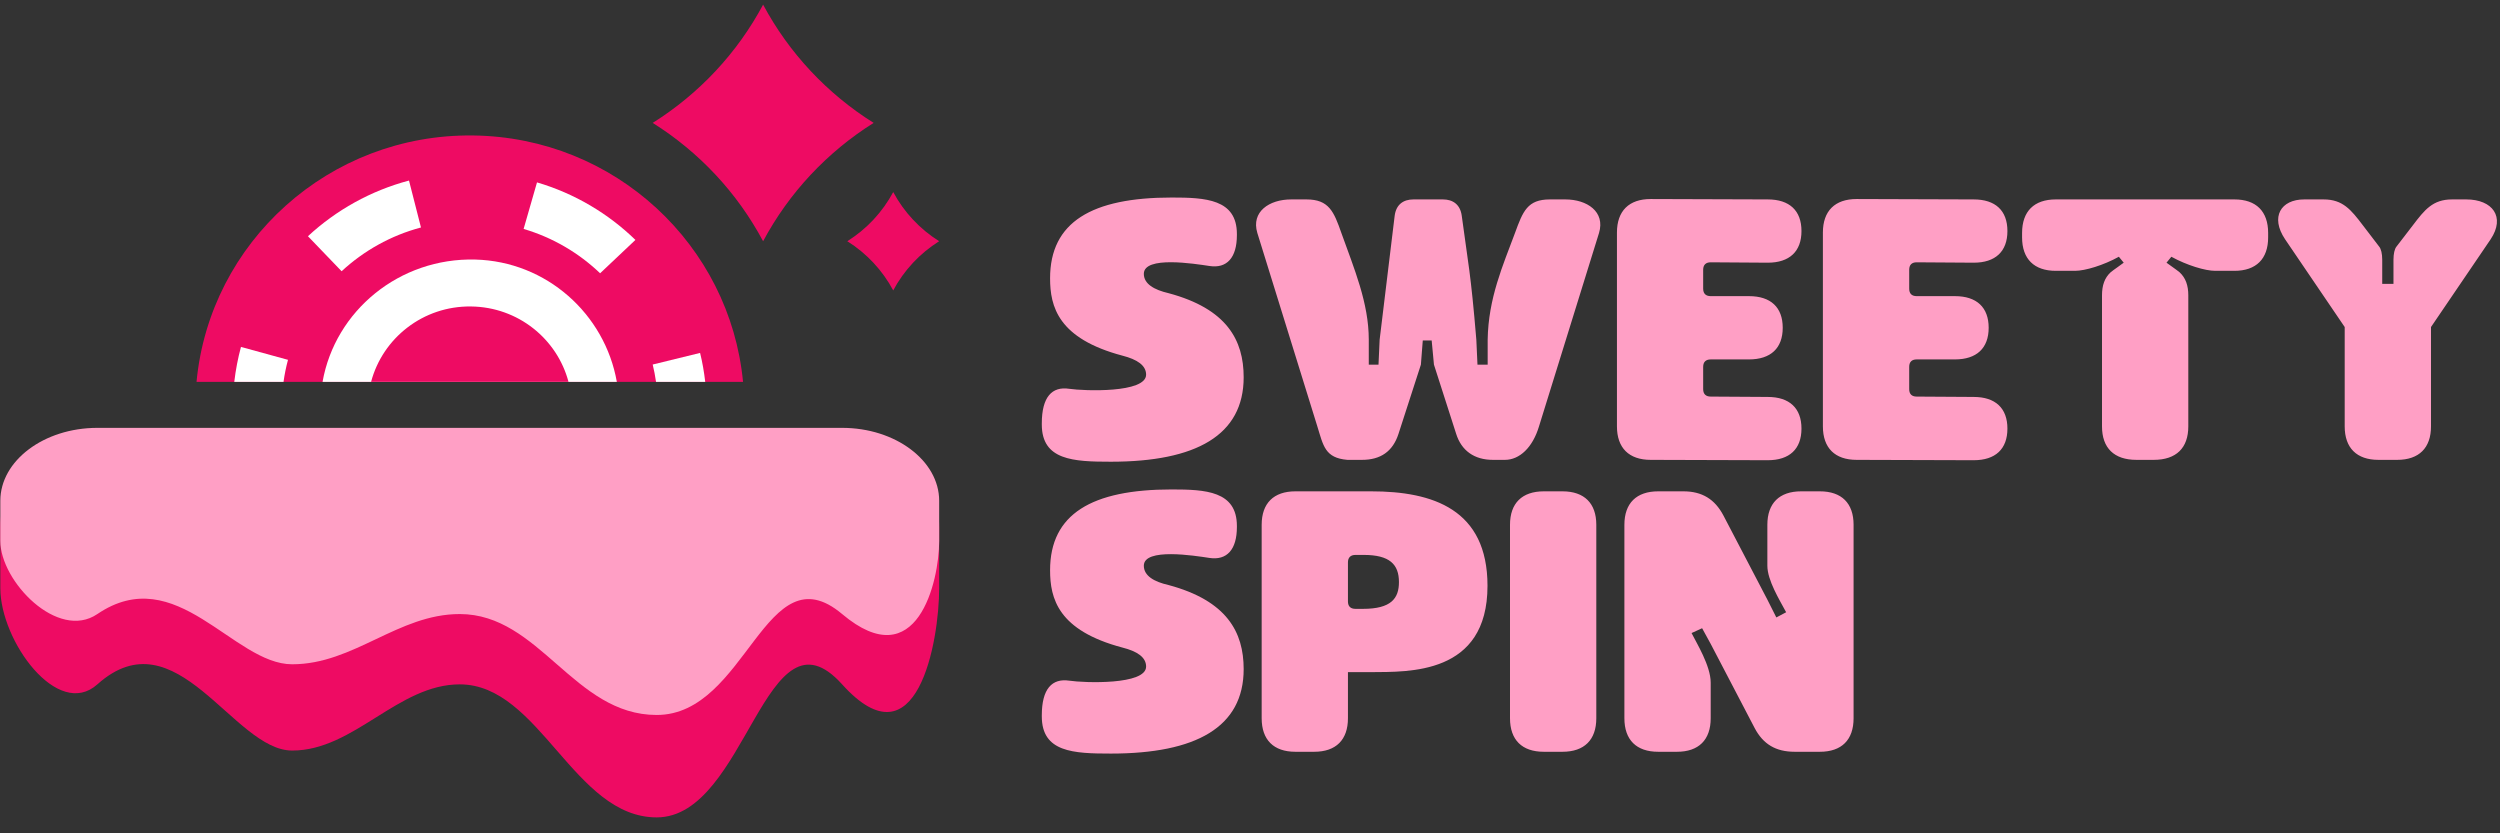 <svg width="90" height="30" viewBox="0 0 90 30" fill="none" xmlns="http://www.w3.org/2000/svg">
<rect x="0" y="0" width="90" height="30" fill="#333333" stroke="none"/>
<path fill-rule="evenodd" clip-rule="evenodd" d="M17.036 4.877C22.135 4.94 26.281 8.822 26.749 13.747H7.075C7.55 8.716 11.853 4.811 17.036 4.877Z" fill="#EE0B63"/>
<path d="M8.434 13.747C8.484 13.316 8.565 12.897 8.675 12.489C9.331 12.668 9.856 12.811 10.368 12.954C10.298 13.213 10.244 13.478 10.207 13.747H8.434Z" fill="white"/>
<path d="M19.332 6.566C20.684 6.964 21.895 7.684 22.875 8.637C22.384 9.101 21.989 9.473 21.604 9.838C20.838 9.105 19.897 8.55 18.85 8.242C18.994 7.741 19.141 7.233 19.332 6.566Z" fill="white"/>
<path d="M14.724 6.5C14.891 7.16 15.028 7.694 15.155 8.189C14.071 8.477 13.094 9.028 12.298 9.765C11.953 9.407 11.575 9.015 11.086 8.504C12.1 7.565 13.345 6.865 14.724 6.5Z" fill="white"/>
<path d="M11.612 13.747C12.064 11.189 14.376 9.274 17.11 9.344C19.673 9.41 21.774 11.301 22.206 13.747H11.612Z" fill="white"/>
<path d="M23.617 13.747C23.587 13.535 23.547 13.329 23.497 13.123C24.009 12.997 24.548 12.864 25.203 12.705C25.287 13.043 25.347 13.392 25.388 13.747H23.617Z" fill="white"/>
<path fill-rule="evenodd" clip-rule="evenodd" d="M16.96 11.033C18.649 11.053 20.058 12.201 20.466 13.747H13.359C13.778 12.167 15.236 11.009 16.96 11.033Z" fill="#EE0B63"/>
<path d="M44.772 13.582C44.772 12.242 44.165 11.117 42.07 10.555C41.545 10.433 41.178 10.219 41.178 9.858C41.178 9.202 43.002 9.495 43.544 9.576C44.165 9.671 44.528 9.281 44.528 8.464V8.424C44.528 7.165 43.393 7.111 42.179 7.111C39.302 7.111 37.803 7.995 37.803 10.018C37.803 11.036 38.088 12.188 40.41 12.804C40.938 12.939 41.26 13.154 41.26 13.487C41.26 14.157 39.031 14.076 38.493 13.997C37.872 13.902 37.505 14.29 37.505 15.242V15.283C37.505 16.568 38.64 16.622 39.991 16.622C43.057 16.622 44.772 15.671 44.772 13.582ZM49.276 13.127V12.229C49.276 10.903 48.748 9.671 48.289 8.386C48.021 7.621 47.843 7.179 47.033 7.179H46.481C45.696 7.179 45.034 7.621 45.264 8.386L47.424 15.35C47.641 16.045 47.695 16.487 48.507 16.555H49.032C49.708 16.555 50.14 16.245 50.342 15.63L51.152 13.127L51.22 12.256H51.54L51.622 13.127L52.421 15.616C52.609 16.218 53.069 16.555 53.745 16.555H54.177C54.702 16.555 55.175 16.113 55.404 15.35L57.565 8.386C57.795 7.621 57.133 7.179 56.351 7.179H55.796C54.986 7.179 54.825 7.607 54.54 8.386C54.108 9.549 53.58 10.729 53.556 12.229V13.127H53.189L53.148 12.229C52.946 9.804 52.853 9.495 52.623 7.767C52.569 7.366 52.309 7.179 51.945 7.179H50.884C50.517 7.179 50.26 7.366 50.208 7.767L49.667 12.229L49.626 13.127H49.276ZM58.21 8.372V15.35C58.21 16.126 58.642 16.555 59.425 16.555L63.639 16.568C64.421 16.568 64.853 16.167 64.853 15.429C64.853 14.694 64.421 14.29 63.639 14.29L61.585 14.277C61.41 14.277 61.314 14.184 61.314 14.011V13.205C61.314 13.032 61.41 12.939 61.585 12.939H62.963C63.746 12.939 64.178 12.535 64.178 11.8C64.178 11.063 63.746 10.661 62.963 10.661H61.585C61.41 10.661 61.314 10.569 61.314 10.393V9.712C61.314 9.536 61.41 9.443 61.585 9.443L63.639 9.457C64.421 9.457 64.853 9.053 64.853 8.318C64.853 7.58 64.421 7.179 63.639 7.179L59.425 7.165C58.642 7.165 58.21 7.594 58.21 8.372ZM65.624 8.372V15.35C65.624 16.126 66.056 16.555 66.839 16.555L71.053 16.568C71.835 16.568 72.267 16.167 72.267 15.429C72.267 14.694 71.835 14.29 71.053 14.29L68.999 14.277C68.824 14.277 68.731 14.184 68.731 14.011V13.205C68.731 13.032 68.824 12.939 68.999 12.939H70.377C71.159 12.939 71.592 12.535 71.592 11.8C71.592 11.063 71.159 10.661 70.377 10.661H68.999C68.824 10.661 68.731 10.569 68.731 10.393V9.712C68.731 9.536 68.824 9.443 68.999 9.443L71.053 9.457C71.835 9.457 72.267 9.053 72.267 8.318C72.267 7.58 71.835 7.179 71.053 7.179L66.839 7.165C66.056 7.165 65.624 7.594 65.624 8.372ZM77.994 9.457L78.169 9.243C78.724 9.549 79.386 9.75 79.749 9.75H80.439C81.221 9.75 81.653 9.321 81.653 8.546V8.386C81.653 7.607 81.221 7.179 80.439 7.179H74.009C73.227 7.179 72.795 7.607 72.795 8.386V8.546C72.795 9.321 73.227 9.75 74.009 9.75H74.698C75.065 9.75 75.727 9.549 76.279 9.243L76.454 9.457C76.375 9.522 76.09 9.712 75.981 9.804C75.765 10.005 75.672 10.273 75.672 10.634V15.35C75.672 16.126 76.104 16.555 76.913 16.555H77.534C78.347 16.555 78.779 16.126 78.779 15.35V10.634C78.779 10.273 78.683 10.005 78.467 9.804C78.36 9.712 78.076 9.522 77.994 9.457ZM85.624 16.555H86.299C87.084 16.555 87.516 16.126 87.516 15.35V11.773L89.663 8.614C90.202 7.808 89.731 7.179 88.785 7.179H88.271C87.582 7.179 87.287 7.553 86.868 8.104L86.272 8.879C86.206 8.961 86.165 9.134 86.165 9.349V10.219H85.76V9.349C85.76 9.134 85.719 8.961 85.651 8.879L85.058 8.104C84.639 7.553 84.341 7.179 83.652 7.179H82.952C82.112 7.179 81.721 7.808 82.263 8.614L84.409 11.773V15.35C84.409 16.126 84.842 16.555 85.624 16.555ZM44.772 24.089C44.772 22.752 44.165 21.626 42.07 21.062C41.545 20.943 41.178 20.729 41.178 20.365C41.178 19.712 43.002 20.004 43.544 20.086C44.165 20.178 44.528 19.79 44.528 18.974V18.933C44.528 17.675 43.393 17.62 42.179 17.62C39.302 17.62 37.803 18.505 37.803 20.528C37.803 21.545 38.088 22.698 40.41 23.313C40.938 23.446 41.26 23.66 41.26 23.997C41.26 24.666 39.031 24.585 38.493 24.504C37.872 24.412 37.505 24.799 37.505 25.751V25.792C37.505 27.078 38.64 27.129 39.991 27.129C43.057 27.129 44.772 26.18 44.772 24.089ZM45.42 18.892V25.857C45.42 26.636 45.852 27.064 46.634 27.064H47.31C48.094 27.064 48.526 26.636 48.526 25.857V24.197H49.363C50.701 24.184 53.55 24.303 53.55 21.089C53.55 18.331 51.578 17.688 49.363 17.688H46.634C45.852 17.688 45.42 18.117 45.42 18.892ZM48.526 21.653V20.246C48.526 20.072 48.62 19.977 48.797 19.977H49.093C50.025 19.977 50.362 20.314 50.362 20.956C50.362 21.545 50.08 21.919 49.065 21.919H48.797C48.62 21.919 48.526 21.827 48.526 21.653ZM54.36 18.892V25.857C54.36 26.636 54.792 27.064 55.577 27.064H56.249C57.034 27.064 57.467 26.636 57.467 25.857V18.892C57.467 18.117 57.034 17.688 56.249 17.688H55.577C54.792 17.688 54.36 18.117 54.36 18.892ZM60.896 22.79L61.276 22.616L61.585 23.18L63.166 26.207C63.475 26.796 63.934 27.064 64.61 27.064H65.515C66.3 27.064 66.729 26.636 66.729 25.857V18.892C66.729 18.117 66.3 17.688 65.515 17.688H64.84C64.057 17.688 63.625 18.117 63.625 18.892V20.365C63.625 20.889 64.057 21.586 64.301 22.041L63.948 22.228L63.625 21.586L62.044 18.559C61.733 17.97 61.276 17.688 60.601 17.688H59.695C58.91 17.688 58.478 18.117 58.478 18.892V25.857C58.478 26.636 58.91 27.064 59.695 27.064H60.371C61.153 27.064 61.585 26.636 61.585 25.857V24.572C61.585 23.97 61.071 23.14 60.896 22.79Z" fill="#FF9FC5"/>
<path fill-rule="evenodd" clip-rule="evenodd" d="M3.505 15.529H30.317C32.237 15.529 33.81 17.085 33.81 18.99V21.173C33.81 23.078 33.02 27.637 30.317 24.637C27.553 21.571 26.894 29.426 23.641 29.426C20.66 29.426 19.429 24.637 16.551 24.637C14.326 24.637 12.743 27.02 10.518 27.02C8.397 27.02 6.349 22.092 3.505 24.637C2.08 25.915 0.012 23.078 0.012 21.173V18.99C0.012 17.085 1.584 15.529 3.505 15.529Z" fill="#EE0B63"/>
<path fill-rule="evenodd" clip-rule="evenodd" d="M3.505 15.403H30.317C32.237 15.403 33.81 16.584 33.81 18.028V19.478C33.81 20.924 33.02 24.382 30.317 22.106C27.553 19.78 26.894 25.739 23.641 25.739C20.66 25.739 19.429 22.106 16.551 22.106C14.326 22.106 12.743 23.914 10.518 23.914C8.397 23.914 6.349 20.174 3.505 22.106C2.08 23.075 0.012 20.924 0.012 19.478V18.028C0.012 16.584 1.584 15.403 3.505 15.403Z" fill="#FF9FC5"/>
<path fill-rule="evenodd" clip-rule="evenodd" d="M27.472 8.685C26.544 6.942 25.169 5.473 23.497 4.424C25.169 3.376 26.544 1.906 27.472 0.167C28.401 1.906 29.779 3.376 31.451 4.424C29.779 5.473 28.401 6.942 27.472 8.685Z" fill="#EE0B63"/>
<path fill-rule="evenodd" clip-rule="evenodd" d="M32.156 10.455C31.77 9.731 31.198 9.12 30.503 8.684C31.198 8.248 31.77 7.637 32.156 6.914C32.542 7.637 33.115 8.248 33.809 8.684C33.115 9.12 32.542 9.731 32.156 10.455Z" fill="#EE0B63"/>
</svg>
